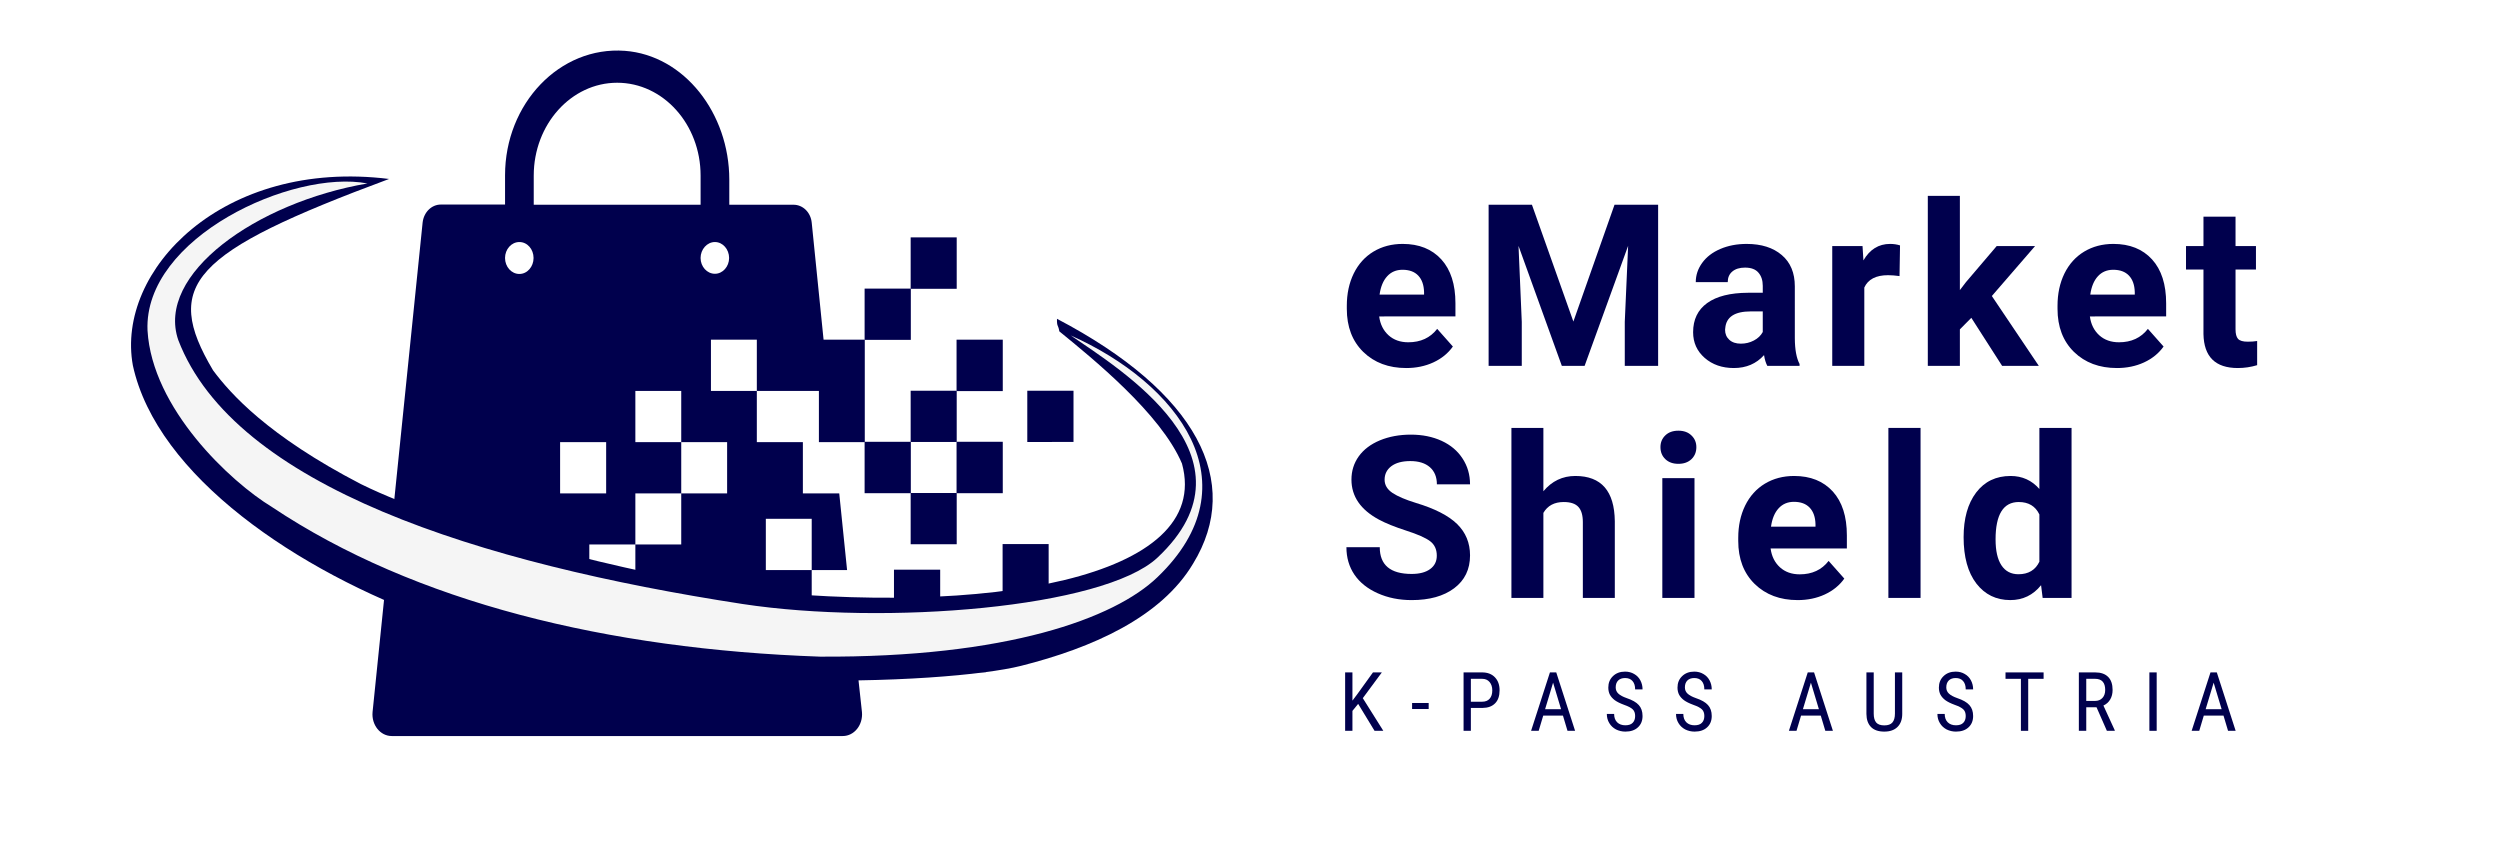 <?xml version="1.0" encoding="UTF-8" standalone="no"?>
<svg
   width="527.883"
   zoomAndPan="magnify"
   viewBox="0 0 395.912 134.007"
   height="178.675"
   preserveAspectRatio="xMidYMid"
   version="1.0"
   id="svg96"
   sodipodi:docname="eMarketShield_Logo_mit_Text.svg"
   xml:space="preserve"
   inkscape:version="1.3.2 (091e20e, 2023-11-25)"
   xmlns:inkscape="http://www.inkscape.org/namespaces/inkscape"
   xmlns:sodipodi="http://sodipodi.sourceforge.net/DTD/sodipodi-0.dtd"
   xmlns="http://www.w3.org/2000/svg"
   xmlns:svg="http://www.w3.org/2000/svg"><sodipodi:namedview
     id="namedview96"
     pagecolor="#ffffff"
     bordercolor="#666666"
     borderopacity="1.0"
     inkscape:showpageshadow="2"
     inkscape:pageopacity="0.0"
     inkscape:pagecheckerboard="0"
     inkscape:deskcolor="#d1d1d1"
     showguides="true"
     inkscape:zoom="1.47793"
     inkscape:cx="370.11224"
     inkscape:cy="45.671986"
     inkscape:window-width="1920"
     inkscape:window-height="1028"
     inkscape:window-x="0"
     inkscape:window-y="0"
     inkscape:window-maximized="1"
     inkscape:current-layer="svg96"><sodipodi:guide
       position="325.481,333.949"
       orientation="0,-1"
       id="guide97"
       inkscape:locked="false" /><sodipodi:guide
       position="285.235,417.578"
       orientation="0,-1"
       id="guide98"
       inkscape:locked="false" /></sodipodi:namedview><defs
     id="defs1"><g
       id="g1" /><pattern
       y="0"
       x="0"
       height="6"
       width="6"
       patternUnits="userSpaceOnUse"
       id="EMFhbasepattern" /><pattern
       y="0"
       x="0"
       height="6"
       width="6"
       patternUnits="userSpaceOnUse"
       id="EMFhbasepattern-3" /><pattern
       y="0"
       x="0"
       height="6"
       width="6"
       patternUnits="userSpaceOnUse"
       id="EMFhbasepattern-4" /></defs><rect
     style="opacity:1;fill:#ffffff;stroke-width:0.75"
     id="rect98"
     width="395.912"
     height="134.007"
     x="0"
     y="0"
     rx="0"
     ry="0"
     inkscape:label="Hintergrund" /><g
     id="g97"
     style="display:inline"
     inkscape:label="Schriftzug"
     transform="translate(-26.806,-156.788)"><g
       fill="#00004d"
       fill-opacity="1"
       id="g18"
       transform="translate(37.5,37.5)"><g
         transform="translate(201.328,177.228)"
         id="g17"><g
           id="g16"><path
             d="M 10.672,0.344 C 7.891,0.344 5.625,-0.504 3.875,-2.203 2.133,-3.91 1.266,-6.188 1.266,-9.031 v -0.484 c 0,-1.906 0.363,-3.609 1.094,-5.109 0.738,-1.5 1.781,-2.656 3.125,-3.469 1.352,-0.812 2.895,-1.219 4.625,-1.219 2.594,0 4.633,0.82 6.125,2.453 1.488,1.637 2.234,3.953 2.234,6.953 v 2.078 H 6.391 c 0.164,1.242 0.66,2.234 1.484,2.984 0.82,0.742 1.863,1.109 3.125,1.109 1.957,0 3.484,-0.707 4.578,-2.125 L 18.062,-3.062 c -0.762,1.074 -1.793,1.914 -3.094,2.516 -1.293,0.594 -2.727,0.891 -4.297,0.891 z m -0.578,-15.562 c -1,0 -1.812,0.344 -2.438,1.031 -0.625,0.68 -1.027,1.648 -1.203,2.906 H 13.5 v -0.406 c -0.031,-1.125 -0.34,-1.992 -0.922,-2.609 -0.586,-0.613 -1.414,-0.922 -2.484,-0.922 z m 0,0"
             id="path16" /></g></g></g><g
       fill="#00004d"
       fill-opacity="1"
       id="g21"
       transform="translate(37.5,37.5)"><g
         transform="translate(222.77,177.228)"
         id="g20"><g
           id="g19"><path
             d="m 9.141,-25.516 6.562,18.5 6.516,-18.5 H 29.125 V 0 H 23.844 V -6.969 L 24.375,-19.016 17.484,0 H 13.875 L 7.016,-19 7.531,-6.969 V 0 h -5.25 v -25.516 z m 0,0"
             id="path18" /></g></g></g><g
       fill="#00004d"
       fill-opacity="1"
       id="g24"
       transform="translate(37.5,37.5)"><g
         transform="translate(256.248,177.228)"
         id="g23"><g
           id="g22"><path
             d="m 12.938,0 c -0.242,-0.457 -0.414,-1.023 -0.516,-1.703 -1.23,1.367 -2.824,2.047 -4.781,2.047 -1.855,0 -3.398,-0.535 -4.625,-1.609 -1.219,-1.07 -1.828,-2.426 -1.828,-4.062 0,-2.008 0.742,-3.551 2.234,-4.625 1.488,-1.07 3.645,-1.613 6.469,-1.625 h 2.328 v -1.094 c 0,-0.875 -0.23,-1.57 -0.688,-2.094 -0.449,-0.531 -1.156,-0.797 -2.125,-0.797 -0.855,0 -1.527,0.211 -2.016,0.625 -0.48,0.406 -0.719,0.965 -0.719,1.672 h -5.062 c 0,-1.094 0.336,-2.109 1.016,-3.047 0.676,-0.938 1.633,-1.672 2.875,-2.203 1.238,-0.531 2.629,-0.797 4.172,-0.797 2.332,0 4.188,0.59 5.562,1.766 1.375,1.168 2.062,2.82 2.062,4.953 V -4.375 c 0.008,1.793 0.258,3.152 0.75,4.078 V 0 Z M 8.75,-3.516 c 0.738,0 1.426,-0.164 2.062,-0.5 0.633,-0.332 1.102,-0.781 1.406,-1.344 V -8.625 H 10.328 C 7.785,-8.625 6.438,-7.75 6.281,-6 L 6.25,-5.703 c 0,0.637 0.223,1.164 0.672,1.578 0.445,0.406 1.055,0.609 1.828,0.609 z m 0,0"
             id="path21" /></g></g></g><g
       fill="#00004d"
       fill-opacity="1"
       id="g27"
       transform="translate(37.5,37.5)"><g
         transform="translate(277.532,177.228)"
         id="g26"><g
           id="g25"><path
             d="m 12.594,-14.219 c -0.688,-0.094 -1.293,-0.141 -1.812,-0.141 -1.918,0 -3.172,0.652 -3.766,1.953 V 0 H 1.938 V -18.969 H 6.734 L 6.875,-16.703 c 1.008,-1.738 2.414,-2.609 4.219,-2.609 0.562,0 1.086,0.078 1.578,0.234 z m 0,0"
             id="path24" /></g></g></g><g
       fill="#00004d"
       fill-opacity="1"
       id="g30"
       transform="translate(37.5,37.5)"><g
         transform="translate(292.666,177.228)"
         id="g29"><g
           id="g28"><path
             d="m 8.828,-7.609 -1.812,1.828 V 0 H 1.938 V -26.922 H 7.016 V -12 l 0.969,-1.266 4.859,-5.703 h 6.078 L 12.078,-11.062 19.516,0 h -5.812 z m 0,0"
             id="path27" /></g></g></g><g
       fill="#00004d"
       fill-opacity="1"
       id="g33"
       transform="translate(37.5,37.5)"><g
         transform="translate(313.88,177.228)"
         id="g32"><g
           id="g31"><path
             d="M 10.672,0.344 C 7.891,0.344 5.625,-0.504 3.875,-2.203 2.133,-3.91 1.266,-6.188 1.266,-9.031 v -0.484 c 0,-1.906 0.363,-3.609 1.094,-5.109 0.738,-1.5 1.781,-2.656 3.125,-3.469 1.352,-0.812 2.895,-1.219 4.625,-1.219 2.594,0 4.633,0.82 6.125,2.453 1.488,1.637 2.234,3.953 2.234,6.953 v 2.078 H 6.391 c 0.164,1.242 0.66,2.234 1.484,2.984 0.82,0.742 1.863,1.109 3.125,1.109 1.957,0 3.484,-0.707 4.578,-2.125 L 18.062,-3.062 c -0.762,1.074 -1.793,1.914 -3.094,2.516 -1.293,0.594 -2.727,0.891 -4.297,0.891 z m -0.578,-15.562 c -1,0 -1.812,0.344 -2.438,1.031 -0.625,0.68 -1.027,1.648 -1.203,2.906 H 13.5 v -0.406 c -0.031,-1.125 -0.34,-1.992 -0.922,-2.609 -0.586,-0.613 -1.414,-0.922 -2.484,-0.922 z m 0,0"
             id="path30" /></g></g></g><g
       fill="#00004d"
       fill-opacity="1"
       id="g36"
       transform="translate(37.5,37.5)"><g
         transform="translate(335.321,177.228)"
         id="g35"><g
           id="g34"><path
             d="m 8.016,-23.625 v 4.656 H 11.25 V -15.25 H 8.016 v 9.469 c 0,0.699 0.129,1.199 0.391,1.5 0.27,0.305 0.785,0.453 1.547,0.453 0.562,0 1.055,-0.035 1.484,-0.109 v 3.828 C 10.445,0.191 9.426,0.344 8.375,0.344 c -3.555,0 -5.367,-1.789 -5.438,-5.375 V -15.25 H 0.172 v -3.719 H 2.938 V -23.625 Z m 0,0"
             id="path33" /></g></g></g><g
       fill="#00004d"
       fill-opacity="1"
       id="g39"
       transform="translate(37.5,37.5)"><g
         transform="translate(201.328,213.978)"
         id="g38"><g
           id="g37"><path
             d="m 15.516,-6.688 c 0,-1 -0.355,-1.766 -1.062,-2.297 -0.699,-0.531 -1.961,-1.086 -3.781,-1.672 C 8.848,-11.25 7.406,-11.832 6.344,-12.406 3.445,-13.969 2,-16.078 2,-18.734 c 0,-1.375 0.383,-2.602 1.156,-3.688 0.781,-1.082 1.895,-1.926 3.344,-2.531 1.457,-0.602 3.094,-0.906 4.906,-0.906 1.82,0 3.445,0.328 4.875,0.984 1.426,0.656 2.531,1.59 3.312,2.797 0.789,1.199 1.188,2.562 1.188,4.094 h -5.25 c 0,-1.164 -0.371,-2.07 -1.109,-2.719 -0.742,-0.645 -1.773,-0.969 -3.094,-0.969 -1.293,0 -2.297,0.273 -3.016,0.812 -0.711,0.543 -1.062,1.258 -1.062,2.141 0,0.836 0.414,1.531 1.25,2.094 0.844,0.555 2.078,1.078 3.703,1.578 2.988,0.898 5.164,2.012 6.531,3.344 1.363,1.336 2.047,2.992 2.047,4.969 0,2.211 -0.84,3.945 -2.516,5.203 -1.668,1.25 -3.914,1.875 -6.734,1.875 -1.961,0 -3.746,-0.359 -5.359,-1.078 C 4.555,-1.453 3.32,-2.438 2.469,-3.688 1.625,-4.938 1.203,-6.383 1.203,-8.031 h 5.281 c 0,2.824 1.68,4.234 5.047,4.234 1.25,0 2.223,-0.254 2.922,-0.766 0.707,-0.508 1.062,-1.219 1.062,-2.125 z m 0,0"
             id="path36" /></g></g></g><g
       fill="#00004d"
       fill-opacity="1"
       id="g42"
       transform="translate(37.5,37.5)"><g
         transform="translate(226.833,213.978)"
         id="g41"><g
           id="g40"><path
             d="m 6.891,-16.891 c 1.344,-1.613 3.031,-2.422 5.062,-2.422 4.113,0 6.195,2.391 6.25,7.172 V 0 h -5.062 v -12 c 0,-1.094 -0.234,-1.895 -0.703,-2.406 -0.469,-0.52 -1.246,-0.781 -2.328,-0.781 -1.48,0 -2.555,0.574 -3.219,1.719 V 0 h -5.062 v -26.922 h 5.062 z m 0,0"
             id="path39" /></g></g></g><g
       fill="#00004d"
       fill-opacity="1"
       id="g45"
       transform="translate(37.5,37.5)"><g
         transform="translate(250.357,213.978)"
         id="g44"><g
           id="g43"><path
             d="m 7.297,0 h -5.094 v -18.969 h 5.094 z M 1.906,-23.875 c 0,-0.75 0.254,-1.367 0.766,-1.859 0.508,-0.5 1.203,-0.75 2.078,-0.75 0.863,0 1.551,0.25 2.062,0.75 0.52,0.492 0.781,1.109 0.781,1.859 0,0.773 -0.262,1.406 -0.781,1.906 -0.523,0.492 -1.211,0.734 -2.062,0.734 -0.855,0 -1.543,-0.242 -2.062,-0.734 -0.523,-0.5 -0.781,-1.133 -0.781,-1.906 z m 0,0"
             id="path42" /></g></g></g><g
       fill="#00004d"
       fill-opacity="1"
       id="g48"
       transform="translate(37.5,37.5)"><g
         transform="translate(263.317,213.978)"
         id="g47"><g
           id="g46"><path
             d="M 10.672,0.344 C 7.891,0.344 5.625,-0.504 3.875,-2.203 2.133,-3.91 1.266,-6.188 1.266,-9.031 v -0.484 c 0,-1.906 0.363,-3.609 1.094,-5.109 0.738,-1.5 1.781,-2.656 3.125,-3.469 1.352,-0.812 2.895,-1.219 4.625,-1.219 2.594,0 4.633,0.82 6.125,2.453 1.488,1.637 2.234,3.953 2.234,6.953 v 2.078 H 6.391 c 0.164,1.242 0.66,2.234 1.484,2.984 0.82,0.742 1.863,1.109 3.125,1.109 1.957,0 3.484,-0.707 4.578,-2.125 L 18.062,-3.062 c -0.762,1.074 -1.793,1.914 -3.094,2.516 -1.293,0.594 -2.727,0.891 -4.297,0.891 z m -0.578,-15.562 c -1,0 -1.812,0.344 -2.438,1.031 -0.625,0.68 -1.027,1.648 -1.203,2.906 H 13.5 v -0.406 c -0.031,-1.125 -0.34,-1.992 -0.922,-2.609 -0.586,-0.613 -1.414,-0.922 -2.484,-0.922 z m 0,0"
             id="path45" /></g></g></g><g
       fill="#00004d"
       fill-opacity="1"
       id="g51"
       transform="translate(37.5,37.5)"><g
         transform="translate(286.158,213.978)"
         id="g50"><g
           id="g49"><path
             d="m 7.297,0 h -5.094 v -26.922 h 5.094 z m 0,0"
             id="path48" /></g></g></g><g
       fill="#00004d"
       fill-opacity="1"
       id="g54"
       transform="translate(37.5,37.5)"><g
         transform="translate(299.118,213.978)"
         id="g53"><g
           id="g52"><path
             d="m 1.156,-9.625 c 0,-2.957 0.66,-5.312 1.984,-7.062 1.332,-1.75 3.148,-2.625 5.453,-2.625 1.844,0 3.363,0.688 4.562,2.062 v -9.672 H 18.25 V 0 h -4.578 l -0.25,-2.016 c -1.262,1.574 -2.887,2.359 -4.875,2.359 -2.23,0 -4.023,-0.875 -5.375,-2.625 C 1.828,-4.039 1.156,-6.488 1.156,-9.625 Z m 5.062,0.375 c 0,1.773 0.305,3.133 0.922,4.078 0.625,0.949 1.523,1.422 2.703,1.422 1.57,0 2.676,-0.66 3.312,-1.984 v -7.484 c -0.625,-1.312 -1.715,-1.969 -3.266,-1.969 -2.449,0 -3.672,1.98 -3.672,5.938 z m 0,0"
             id="path51" /></g></g></g><g
       fill="#00004d"
       fill-opacity="1"
       id="g57"
       transform="translate(37.5,37.5)"><g
         transform="translate(201.328,235.024)"
         id="g56"><g
           id="g55"><path
             d="M 3.062,-4.266 2.156,-3.156 V 0 H 1 v -9.25 h 1.156 v 4.469 L 2.922,-5.797 5.406,-9.25 H 6.812 L 3.797,-5.172 7.047,0 H 5.656 Z m 0,0"
             id="path54" /></g></g></g><g
       fill="#00004d"
       fill-opacity="1"
       id="g60"
       transform="translate(37.5,37.5)"><g
         transform="translate(212.635,235.024)"
         id="g59"><g
           id="g58"><path
             d="m 2.922,-3.453 h -2.625 V -4.406 h 2.625 z m 0,0"
             id="path57" /></g></g></g><g
       fill="#00004d"
       fill-opacity="1"
       id="g63"
       transform="translate(37.5,37.5)"><g
         transform="translate(220.084,235.024)"
         id="g62"><g
           id="g61"><path
             d="M 2.156,-3.625 V 0 H 1 v -9.25 h 2.938 c 0.863,0 1.539,0.262 2.031,0.781 0.488,0.512 0.734,1.195 0.734,2.047 0,0.898 -0.234,1.586 -0.703,2.062 C 5.531,-3.879 4.875,-3.633 4.031,-3.625 Z m 0,-0.984 H 3.938 c 0.52,0 0.914,-0.156 1.188,-0.469 0.281,-0.312 0.422,-0.754 0.422,-1.328 0,-0.551 -0.148,-0.992 -0.438,-1.328 -0.281,-0.332 -0.668,-0.5 -1.156,-0.5 H 2.156 Z m 0,0"
             id="path60" /></g></g></g><g
       fill="#00004d"
       fill-opacity="1"
       id="g66"
       transform="translate(37.5,37.5)"><g
         transform="translate(231.511,235.024)"
         id="g65"><g
           id="g64"><path
             d="M 5.312,-2.406 H 2.188 L 1.469,0 H 0.266 L 3.25,-9.25 h 1 L 7.234,0 H 6.031 Z M 2.484,-3.422 h 2.531 L 3.75,-7.625 Z m 0,0"
             id="path63" /></g></g></g><g
       fill="#00004d"
       fill-opacity="1"
       id="g69"
       transform="translate(37.5,37.5)"><g
         transform="translate(243.224,235.024)"
         id="g68"><g
           id="g67"><path
             d="m 5.031,-2.344 c 0,-0.457 -0.125,-0.805 -0.375,-1.047 -0.25,-0.25 -0.703,-0.488 -1.359,-0.719 C 2.648,-4.348 2.156,-4.594 1.812,-4.844 1.469,-5.102 1.207,-5.395 1.031,-5.719 c -0.168,-0.332 -0.25,-0.707 -0.25,-1.125 0,-0.738 0.242,-1.344 0.734,-1.812 C 2.004,-9.133 2.645,-9.375 3.438,-9.375 c 0.539,0 1.02,0.125 1.438,0.375 0.426,0.242 0.754,0.578 0.984,1.016 0.227,0.43 0.344,0.902 0.344,1.422 H 5.031 c 0,-0.57 -0.141,-1.016 -0.422,-1.328 -0.273,-0.312 -0.664,-0.469 -1.172,-0.469 -0.469,0 -0.836,0.133 -1.094,0.391 -0.262,0.262 -0.391,0.625 -0.391,1.094 0,0.398 0.141,0.727 0.422,0.984 0.281,0.262 0.711,0.496 1.297,0.703 0.906,0.305 1.551,0.672 1.938,1.109 0.395,0.438 0.594,1.016 0.594,1.734 0,0.75 -0.246,1.352 -0.734,1.797 C 4.988,-0.098 4.328,0.125 3.484,0.125 2.953,0.125 2.457,0.008 2,-0.219 1.551,-0.457 1.195,-0.789 0.938,-1.219 0.676,-1.645 0.547,-2.129 0.547,-2.672 h 1.156 c 0,0.562 0.16,1.008 0.484,1.328 0.32,0.312 0.754,0.469 1.297,0.469 0.52,0 0.906,-0.129 1.156,-0.391 C 4.898,-1.523 5.031,-1.883 5.031,-2.344 Z m 0,0"
             id="path66" /></g></g></g><g
       fill="#00004d"
       fill-opacity="1"
       id="g72"
       transform="translate(37.5,37.5)"><g
         transform="translate(254.182,235.024)"
         id="g71"><g
           id="g70"><path
             d="m 5.031,-2.344 c 0,-0.457 -0.125,-0.805 -0.375,-1.047 -0.25,-0.25 -0.703,-0.488 -1.359,-0.719 C 2.648,-4.348 2.156,-4.594 1.812,-4.844 1.469,-5.102 1.207,-5.395 1.031,-5.719 c -0.168,-0.332 -0.25,-0.707 -0.25,-1.125 0,-0.738 0.242,-1.344 0.734,-1.812 C 2.004,-9.133 2.645,-9.375 3.438,-9.375 c 0.539,0 1.02,0.125 1.438,0.375 0.426,0.242 0.754,0.578 0.984,1.016 0.227,0.43 0.344,0.902 0.344,1.422 H 5.031 c 0,-0.57 -0.141,-1.016 -0.422,-1.328 -0.273,-0.312 -0.664,-0.469 -1.172,-0.469 -0.469,0 -0.836,0.133 -1.094,0.391 -0.262,0.262 -0.391,0.625 -0.391,1.094 0,0.398 0.141,0.727 0.422,0.984 0.281,0.262 0.711,0.496 1.297,0.703 0.906,0.305 1.551,0.672 1.938,1.109 0.395,0.438 0.594,1.016 0.594,1.734 0,0.75 -0.246,1.352 -0.734,1.797 C 4.988,-0.098 4.328,0.125 3.484,0.125 2.953,0.125 2.457,0.008 2,-0.219 1.551,-0.457 1.195,-0.789 0.938,-1.219 0.676,-1.645 0.547,-2.129 0.547,-2.672 h 1.156 c 0,0.562 0.16,1.008 0.484,1.328 0.32,0.312 0.754,0.469 1.297,0.469 0.52,0 0.906,-0.129 1.156,-0.391 C 4.898,-1.523 5.031,-1.883 5.031,-2.344 Z m 0,0"
             id="path69" /></g></g></g><g
       fill="#00004d"
       fill-opacity="1"
       id="g78"
       transform="translate(37.5,37.5)"><g
         transform="translate(272.341,235.024)"
         id="g77"><g
           id="g76"><path
             d="M 5.312,-2.406 H 2.188 L 1.469,0 H 0.266 L 3.25,-9.25 h 1 L 7.234,0 H 6.031 Z M 2.484,-3.422 h 2.531 L 3.75,-7.625 Z m 0,0"
             id="path75" /></g></g></g><g
       fill="#00004d"
       fill-opacity="1"
       id="g81"
       transform="translate(37.5,37.5)"><g
         transform="translate(284.054,235.024)"
         id="g80"><g
           id="g79"><path
             d="m 6.5,-9.25 v 6.578 c 0,0.875 -0.25,1.562 -0.75,2.062 C 5.25,-0.117 4.551,0.125 3.656,0.125 2.738,0.125 2.039,-0.113 1.562,-0.594 1.082,-1.082 0.836,-1.773 0.828,-2.672 V -9.25 h 1.156 v 6.531 c 0,0.625 0.129,1.094 0.391,1.406 0.27,0.305 0.695,0.453 1.281,0.453 0.594,0 1.02,-0.148 1.281,-0.453 0.27,-0.312 0.406,-0.781 0.406,-1.406 V -9.25 Z m 0,0"
             id="path78" /></g></g></g><g
       fill="#00004d"
       fill-opacity="1"
       id="g84"
       transform="translate(37.5,37.5)"><g
         transform="translate(295.577,235.024)"
         id="g83"><g
           id="g82"><path
             d="m 5.031,-2.344 c 0,-0.457 -0.125,-0.805 -0.375,-1.047 -0.25,-0.25 -0.703,-0.488 -1.359,-0.719 C 2.648,-4.348 2.156,-4.594 1.812,-4.844 1.469,-5.102 1.207,-5.395 1.031,-5.719 c -0.168,-0.332 -0.25,-0.707 -0.25,-1.125 0,-0.738 0.242,-1.344 0.734,-1.812 C 2.004,-9.133 2.645,-9.375 3.438,-9.375 c 0.539,0 1.02,0.125 1.438,0.375 0.426,0.242 0.754,0.578 0.984,1.016 0.227,0.43 0.344,0.902 0.344,1.422 H 5.031 c 0,-0.57 -0.141,-1.016 -0.422,-1.328 -0.273,-0.312 -0.664,-0.469 -1.172,-0.469 -0.469,0 -0.836,0.133 -1.094,0.391 -0.262,0.262 -0.391,0.625 -0.391,1.094 0,0.398 0.141,0.727 0.422,0.984 0.281,0.262 0.711,0.496 1.297,0.703 0.906,0.305 1.551,0.672 1.938,1.109 0.395,0.438 0.594,1.016 0.594,1.734 0,0.75 -0.246,1.352 -0.734,1.797 C 4.988,-0.098 4.328,0.125 3.484,0.125 2.953,0.125 2.457,0.008 2,-0.219 1.551,-0.457 1.195,-0.789 0.938,-1.219 0.676,-1.645 0.547,-2.129 0.547,-2.672 h 1.156 c 0,0.562 0.16,1.008 0.484,1.328 0.32,0.312 0.754,0.469 1.297,0.469 0.52,0 0.906,-0.129 1.156,-0.391 C 4.898,-1.523 5.031,-1.883 5.031,-2.344 Z m 0,0"
             id="path81" /></g></g></g><g
       fill="#00004d"
       fill-opacity="1"
       id="g87"
       transform="translate(37.5,37.5)"><g
         transform="translate(306.535,235.024)"
         id="g86"><g
           id="g85"><path
             d="M 6.406,-8.234 H 3.969 V 0 H 2.812 V -8.234 H 0.375 V -9.25 h 6.031 z m 0,0"
             id="path84" /></g></g></g><g
       fill="#00004d"
       fill-opacity="1"
       id="g90"
       transform="translate(37.5,37.5)"><g
         transform="translate(317.524,235.024)"
         id="g89"><g
           id="g88"><path
             d="m 3.797,-3.734 h -1.625 V 0 H 1 v -9.25 h 2.594 c 0.895,0 1.578,0.242 2.047,0.719 0.469,0.469 0.703,1.156 0.703,2.062 0,0.574 -0.125,1.074 -0.375,1.5 -0.25,0.43 -0.609,0.75 -1.078,0.969 L 6.688,-0.078 V 0 h -1.25 z m -1.625,-1 h 1.406 c 0.477,0 0.863,-0.156 1.156,-0.469 0.289,-0.312 0.438,-0.734 0.438,-1.266 0,-1.176 -0.539,-1.766 -1.609,-1.766 H 2.172 Z m 0,0"
             id="path87" /></g></g></g><g
       fill="#00004d"
       fill-opacity="1"
       id="g93"
       transform="translate(37.5,37.5)"><g
         transform="translate(328.647,235.024)"
         id="g92"><g
           id="g91"><path
             d="m 2.203,0 h -1.156 v -9.25 h 1.156 z m 0,0"
             id="path90" /></g></g></g><g
       fill="#00004d"
       fill-opacity="1"
       id="g96"
       transform="translate(37.5,37.5)"><g
         transform="translate(336.121,235.024)"
         id="g95"><g
           id="g94"><path
             d="M 5.312,-2.406 H 2.188 L 1.469,0 H 0.266 L 3.25,-9.25 h 1 L 7.234,0 H 6.031 Z M 2.484,-3.422 h 2.531 L 3.75,-7.625 Z m 0,0"
             id="path93" /></g></g></g></g><g
     id="g1-3"
     transform="matrix(2.395,0,0,2.395,20.264,4.441)"
     inkscape:label="Logo_eMarketShield"><g
       id="g4562"
       transform="matrix(1.119,0,0,1.245,61.906,-152.856)"
       style="display:inline"
       inkscape:label="Tasche"><path
         inkscape:connector-curvature="0"
         style="fill:#00004d;fill-opacity:1;fill-rule:evenodd;stroke:none;stroke-width:0.265"
         d="m -9.072,133.894 h 2.721 v 2.731 h -2.721 z"
         id="path4507" /><path
         inkscape:connector-curvature="0"
         style="fill:#00004d;fill-opacity:1;fill-rule:evenodd;stroke:none;stroke-width:0.265"
         d="m -11.793,136.616 h 2.731 V 139.337 H -11.793 Z"
         id="path4509" /><path
         inkscape:connector-curvature="0"
         style="fill:#00004d;fill-opacity:1;fill-rule:evenodd;stroke:none;stroke-width:0.265"
         d="m -9.072,142.039 h 2.721 v 2.721 h -2.721 z"
         id="path4511" /><path
         inkscape:connector-curvature="0"
         style="fill:#00004d;fill-opacity:1;fill-rule:evenodd;stroke:none;stroke-width:0.265"
         d="m -6.36,139.327 h 2.731 v 2.731 h -2.731 z"
         id="path4513" /><path
         inkscape:connector-curvature="0"
         style="fill:#00004d;fill-opacity:1;fill-rule:evenodd;stroke:none;stroke-width:0.265"
         d="m -6.36,144.75 h 2.731 v 2.731 h -2.731 z"
         id="path4515" /><path
         inkscape:connector-curvature="0"
         style="fill:#00004d;fill-opacity:1;fill-rule:evenodd;stroke:none;stroke-width:0.265"
         d="m -2.18,142.039 h 2.731 v 2.721 H -2.18 Z"
         id="path4517" /><path
         inkscape:connector-curvature="0"
         style="fill:#00004d;fill-opacity:1;fill-rule:evenodd;stroke:none;stroke-width:0.265"
         d="m -9.072,147.471 h 2.721 v 2.721 h -2.721 z"
         id="path4519" /><path
         inkscape:connector-curvature="0"
         style="fill:#00004d;fill-opacity:1;fill-rule:evenodd;stroke:none;stroke-width:0.265"
         d="m -3.639,150.183 h 2.721 v 2.731 H -3.639 Z"
         id="path4521" /><path
         inkscape:connector-curvature="0"
         style="fill:#00004d;fill-opacity:1;fill-rule:evenodd;stroke:none;stroke-width:0.265"
         d="m -11.793,144.75 h 2.731 v 2.731 H -11.793 Z"
         id="path4523" /><path
         inkscape:connector-curvature="0"
         style="fill:#00004d;fill-opacity:1;fill-rule:evenodd;stroke:none;stroke-width:0.265"
         d="m -14.919,154.274 v -2.711 h -2.711 v -2.721 h 2.711 v 2.721 h 2.09 l -0.463,-4.072 h -2.149 v -2.721 h -2.721 v -2.721 h -2.711 v -2.721 h 2.711 v 2.721 h 3.668 v 2.721 h 2.711 v -2.721 -2.721 h -2.435 l -0.7,-6.212 c -0.059,-0.552 -0.523,-0.956 -1.075,-0.956 h -3.796 v -1.331 c 0,-3.52 -2.662,-6.606 -6.172,-6.843 -3.855,-0.256 -7.079,2.81 -7.079,6.606 v 1.558 h -3.796 c -0.542,0 -1.006,0.404 -1.075,0.956 l -2.958,26 c -0.069,0.68 0.454,1.272 1.134,1.272 h 26.651 c 0.68,0 1.203,-0.592 1.134,-1.272 l -0.256,-2.12 h 2.169 v -2.711 c -0.513,0 -4.881,0 -4.881,0 z m -5.719,-20.133 c 0.463,0 0.838,0.385 0.838,0.848 0,0.454 -0.375,0.838 -0.838,0.838 -0.473,0 -0.848,-0.385 -0.848,-0.838 0,-0.463 0.385,-0.848 0.848,-0.848 z m -11.555,1.696 c -0.473,0 -0.848,-0.385 -0.848,-0.848 0,-0.463 0.375,-0.848 0.848,-0.848 0.473,0 0.838,0.385 0.838,0.848 0,0.454 -0.365,0.848 -0.838,0.848 z m 0.848,-5.226 c 0,-2.721 2.218,-4.93 4.93,-4.93 2.721,0 4.93,2.209 4.93,4.93 v 1.548 H -31.345 Z m 1.558,14.158 h 2.721 v 2.721 h -2.721 z m 7.158,5.433 h -2.711 v 2.721 h -2.721 v -2.721 h 2.721 v -2.711 h 2.711 v -2.721 h -2.711 v -2.721 h 2.711 v 2.721 h 2.711 v 2.721 h -2.711 z m 4.851,6.488 h -2.721 v -2.711 h 2.721 z"
         id="path4525" /><path
         inkscape:connector-curvature="0"
         style="fill:#00004d;fill-opacity:1;fill-rule:evenodd;stroke:none;stroke-width:0.265"
         d="m -10.058,151.543 h 2.731 v 2.721 h -2.731 z"
         id="path4527" /><path
         inkscape:connector-curvature="0"
         style="fill:#00004d;fill-opacity:1;fill-rule:evenodd;stroke:none;stroke-width:0.265"
         d="m -7.336,154.255 h 2.721 v 2.731 h -2.721 z"
         id="path4529" /></g><g
       id="g4608"
       transform="matrix(0.961,0,0,0.961,-37.827,-149.693)"
       style="display:inline"
       inkscape:label="Ring"><path
         sodipodi:nodetypes="cccccccccccc"
         inkscape:connector-curvature="0"
         style="fill:#00004d;fill-opacity:1;fill-rule:evenodd;stroke:none;stroke-width:0.393"
         d="m 45.215,179.316 c 1.185,1.595 3.761,4.507 10.171,7.829 6.264,3.103 19.083,6.234 25.889,7.215 17.093,1.932 32.777,-0.691 30.611,-8.623 -1.449,-3.439 -6.201,-7.271 -8.44,-9.1 -0.073,-0.468 -0.176,-0.292 -0.161,-0.863 9.659,5.064 12.805,11.225 9.366,16.844 -2.195,3.688 -6.908,5.795 -11.854,7.039 -4.932,1.244 -26.05,2.327 -40.245,-3.117 -9.512,-3.395 -19.201,-9.937 -20.854,-17.561 -1.185,-6.527 6.177,-14.244 17.631,-12.827 -13.628,5.063 -15.607,7.274 -12.114,13.164 z"
         id="path13" /><path
         inkscape:connector-curvature="0"
         style="fill:#f5f5f5;fill-opacity:1;fill-rule:evenodd;stroke:none;stroke-width:0.393"
         d="m 49.266,188.722 c 9.845,6.573 23.123,9.787 37.701,10.298 12.869,0.073 20.275,-2.629 23.225,-5.463 6.734,-6.442 1.417,-13.351 -5.96,-16.637 3.301,2.279 13.351,8.37 5.96,15.294 -3.71,3.462 -18.741,4.674 -28.542,3.184 -18.127,-2.79 -34.955,-8.092 -38.825,-18.157 -1.563,-4.528 5.346,-9.465 13.015,-10.78 -5.156,-0.979 -15.396,3.725 -15.133,10.108 0.307,5.375 5.711,10.429 8.56,12.153 z"
         id="path26" /></g></g></svg>
